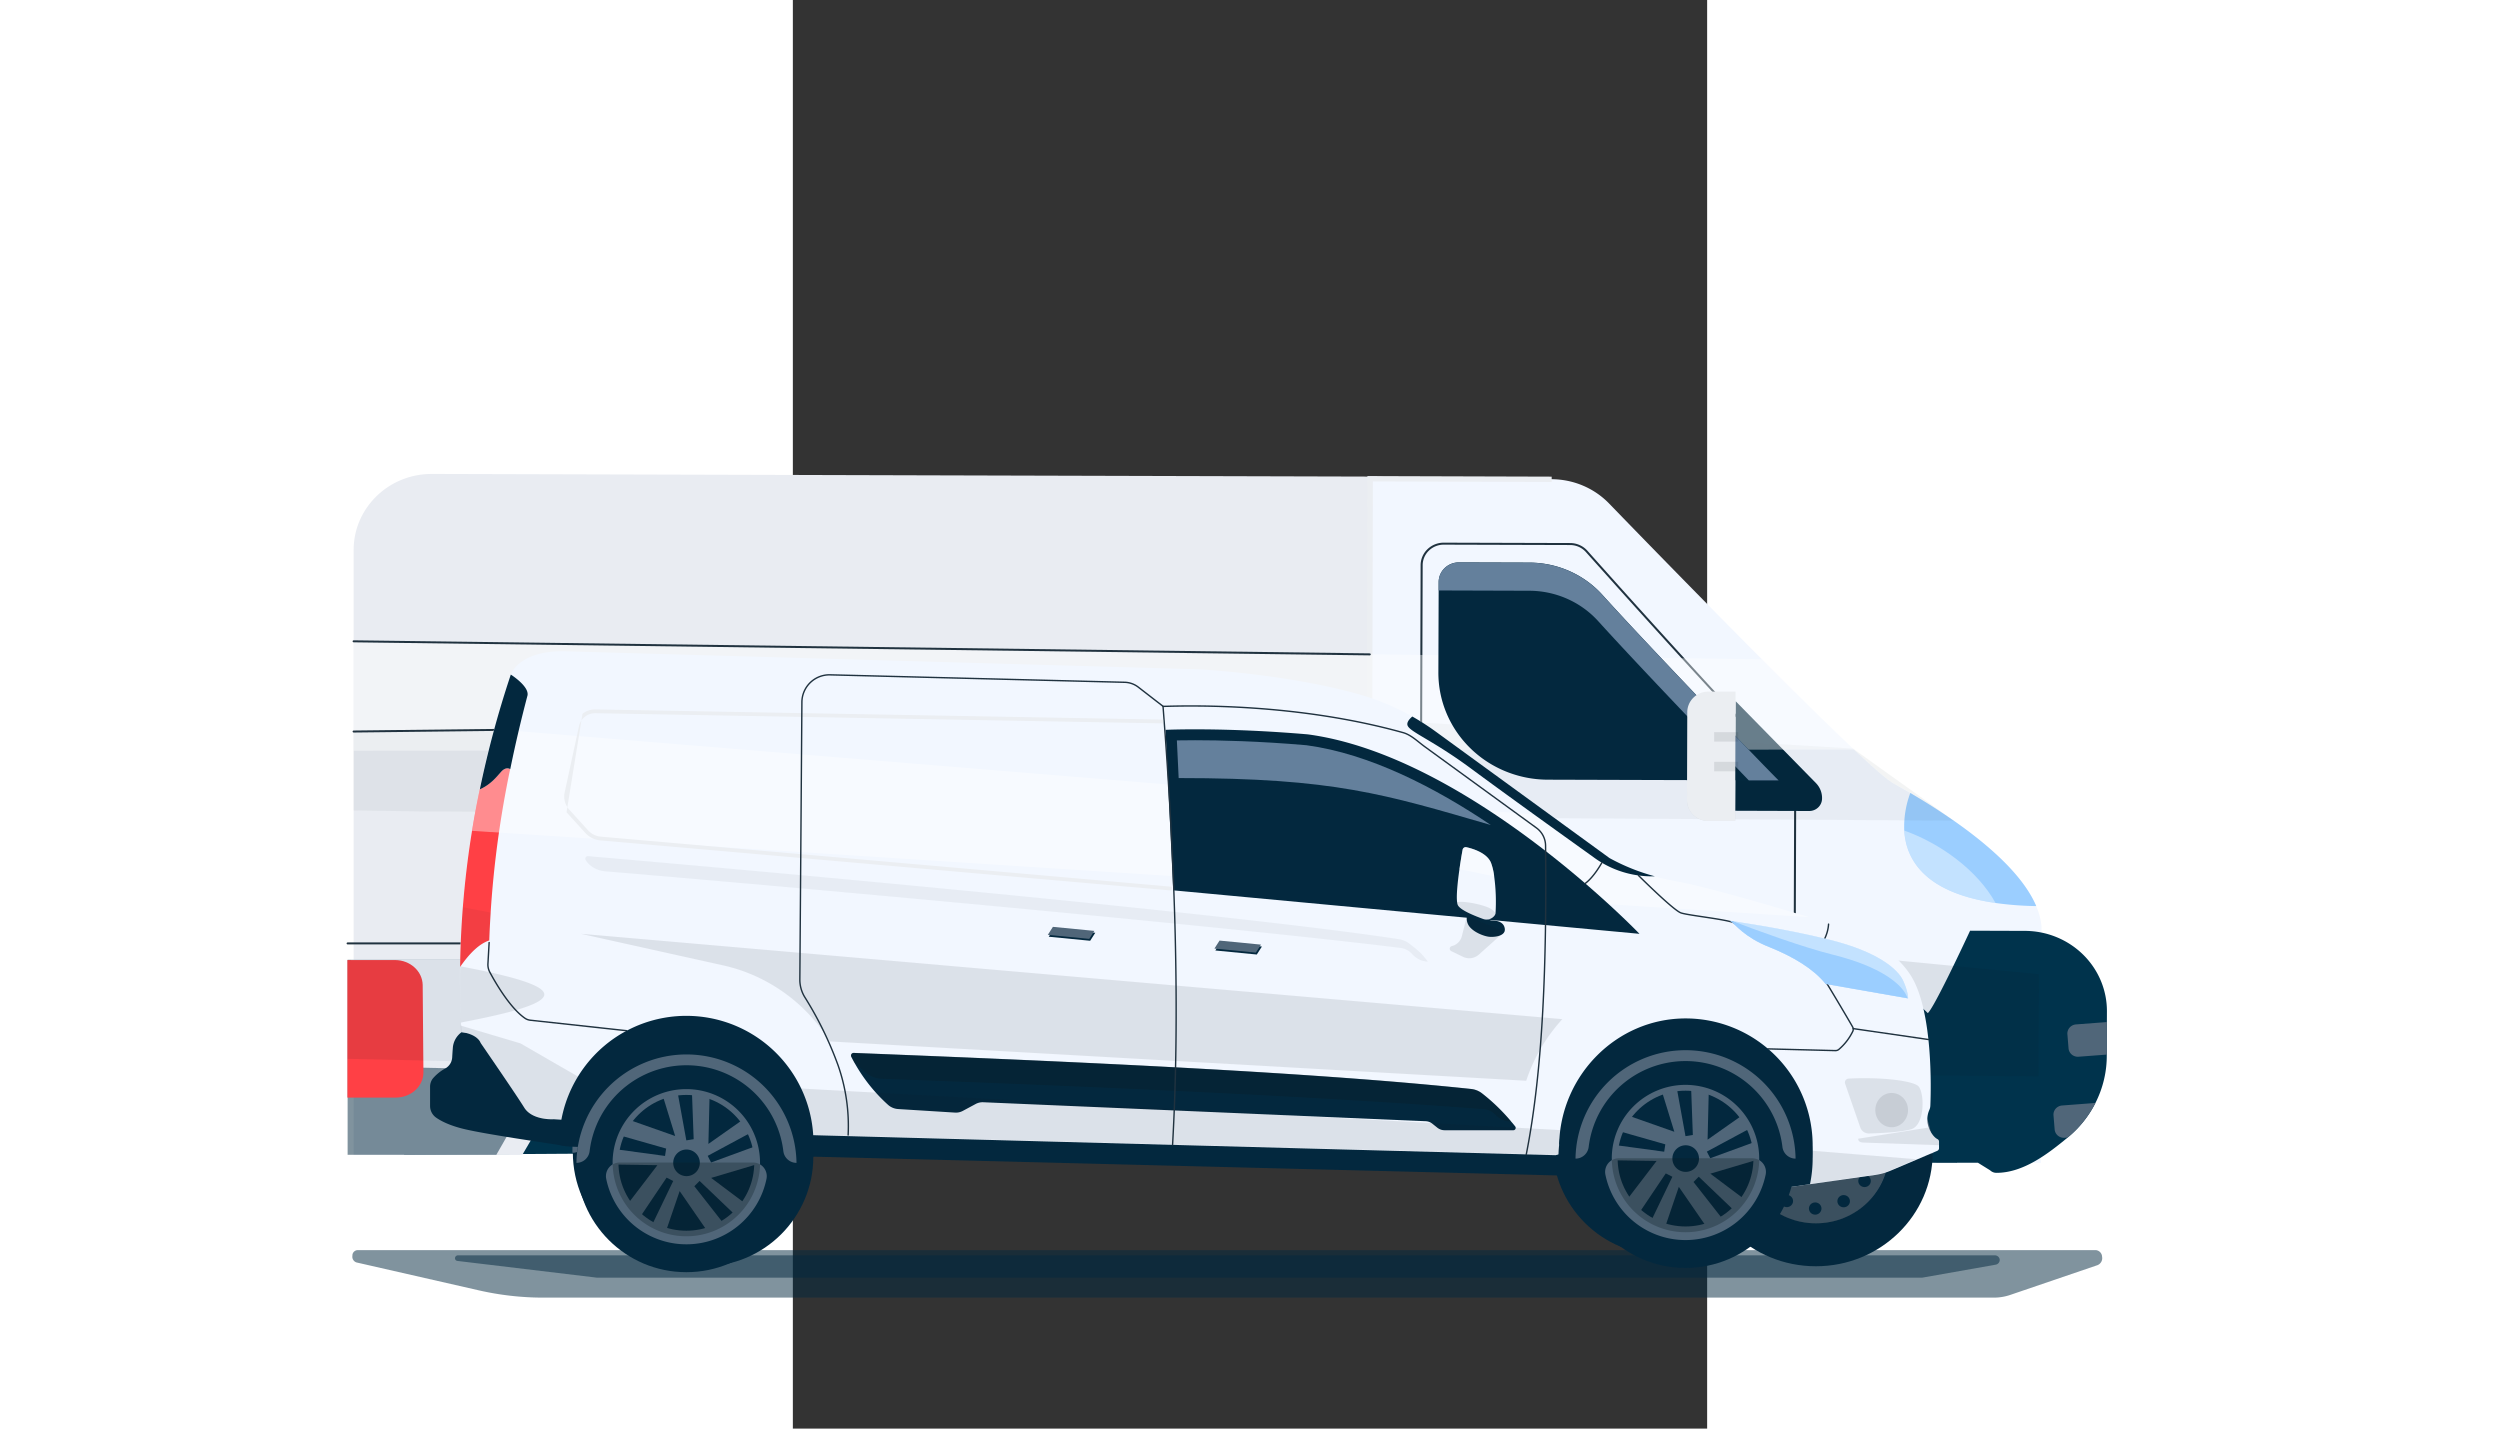 <?xml version="1.0" encoding="UTF-8" standalone="no"?>
<svg
   viewBox="0 0 700 1093.75"
   width="700"
   height="400"
   fill="none"
   version="1.1"
   id="svg98"
   xmlns="http://www.w3.org/2000/svg"
   xmlns:svg="http://www.w3.org/2000/svg">
  <rect x="0" y="0" width="700" height="1093.75" fill="#333333" stroke="none"/>
  <defs
     id="defs102">
    <clipPath
       id="a-0">
      <path
         d="M 0,0 H 800 V 340.88 H 0 Z"
         id="path4352" />
    </clipPath>
  </defs>
  <g
     id="g4810"
     transform="matrix(2.099,0,0,2.046,-402.049,-100.802)"
     style="display:inline">
    <path
       d="m 635.83,533.75 a 18.31,18.31 0 0 1 -6.17,1.1 H 100.54 a 103.48,103.48 0 0 1 -23.68,-2.76 l -44.5,-10.41 a 2.25,2.25 0 0 1 -1.47,-2.49 2,2 0 0 1 1.84,-2.12 h 634.15 a 2.57,2.57 0 0 1 2.21,2.49 2.82,2.82 0 0 1 -1.65,3.13 z"
       fill="#03283e"
       opacity="0.5"
       id="path4597"
       style="display:inline" />
    <path
       d="M 603.41,527.39 H 120.18 l -50.95,-6.27 a 1,1 0 0 1 -0.92,-1.1 1.1,1.1 0 0 1 1.1,-1 H 630 a 1.79,1.79 0 0 1 1.75,1.57 1.81,1.81 0 0 1 -1.48,1.93 z"
       fill="#03283e"
       opacity="0.5"
       id="path4599"
       style="display:inline" />
    <path
       d="m 258.04,480.03 -208.29,1.36 v -25.3 l 5.6,-9.36 34.93,-58.26 H 217.5 l 34.93,58.26 z"
       fill="#00334c"
       id="path4601"
       style="display:inline" />
    <path
       d="m 404.33,256.145 -0.08,-27.715 -0.15,65.74 -0.1,35.73 -0.13,56.58 -0.13,60 -0.05,19.61 V 480 h -187 l -19.76,-35.58 -11.4,-20.54 -59.65,-0.19 -11.4,19.92 -21.6,37.78 H 31.33 V 255.075 c -6.2e-5,-15.749 12.791,-28.504 28.54,-28.46 l 344.744,1 c 15.713,0.044 -0.239,12.817 -0.284,28.53 z"
       fill="#e9ecf2"
       id="path4603"
       style="display:inline" />
    <circle
       cx="153.89"
       cy="480.51"
       fill="#03283e"
       r="42.6"
       id="circle4605"
       style="display:inline" />
    <circle
       cx="153.89"
       cy="480.51"
       fill="#506679"
       r="26.53"
       id="circle4607"
       style="display:inline" />
    <circle
       cx="153.89"
       cy="480.51"
       fill="#03283e"
       r="6.89"
       id="circle4609"
       style="display:inline" />
    <path
       d="m 111.15,480.66 a 5.17,5.17 0 0 0 5.11,-4.58 37.91,37.91 0 0 1 75.26,0 5.17,5.17 0 0 0 5.11,4.58 42.75,42.75 0 1 0 -85.49,0 z"
       fill="#506679"
       id="path4611"
       style="display:inline" />
    <path
       d="m 127.49,481.2 a 26.41,26.41 0 0 0 52.81,0 5,5 0 0 0 -1.46,-0.57 4.57,4.57 0 0 0 -1.05,-0.12 H 130 a 4.71,4.71 0 0 0 -1,0.11 4.93,4.93 0 0 0 -1.51,0.58 z"
       fill="#0c1b24"
       opacity="0.3"
       id="path4613"
       style="display:inline" />
    <g
       fill="#03283e"
       id="g4639"
       style="display:inline">
      <circle
         cx="153.7"
         cy="460.02"
         r="2.29"
         id="circle4615" />
      <circle
         cx="153.7"
         cy="501.51"
         r="2.29"
         id="circle4617" />
      <circle
         cx="143.33"
         cy="462.8"
         r="2.29"
         id="circle4619" />
      <circle
         cx="164.08"
         cy="498.73"
         r="2.29"
         id="circle4621" />
      <circle
         cx="135.74"
         cy="470.39"
         r="2.29"
         id="circle4623" />
      <circle
         cx="171.67"
         cy="491.14"
         r="2.29"
         id="circle4625" />
      <circle
         cx="132.96"
         cy="480.77"
         r="2.29"
         id="circle4627" />
      <circle
         cx="174.45"
         cy="480.77"
         r="2.29"
         id="circle4629" />
      <circle
         cx="135.74"
         cy="491.14"
         r="2.29"
         id="circle4631" />
      <circle
         cx="171.67"
         cy="470.39"
         r="2.29"
         id="circle4633" />
      <circle
         cx="143.33"
         cy="498.73"
         r="2.29"
         id="circle4635" />
      <circle
         cx="164.08"
         cy="462.8"
         r="2.29"
         id="circle4637" />
    </g>
    <path
       d="m 647,395.85 -0.17,53.06 -0.11,35.53 -216.92,-0.7 a 28.24,28.24 0 0 1 -26.12,-17.61 29,29 0 0 1 -2.13,-11 v -8.66 l 0.15,-60 0.07,-31.48 0.06,-25.12 v -11.4 l 0.06,-24.36 0.15,-65.72 h 2.14 l 64.08,0.2 a 29,29 0 0 1 21,9.08 c 11.95,12.66 34.59,36.52 55.76,58.31 12.33,12.69 24.16,24.66 33.09,33.31 l 0.44,0.43 c 7,6.77 12.17,11.41 14.28,12.6 2.11,1.19 4.08,2.34 6.26,3.65 5,3 10.43,6.5 15.77,10.32 12.36,8.84 24.26,19.49 29.47,30.42 0.24,0.52 0.48,1.06 0.7,1.58 a 25.56,25.56 0 0 1 1.97,7.56 z"
       fill="#f2f7ff"
       id="path4641"
       style="display:inline" />
    <path
       d="m 612.55,471.16 -182.28,-0.58 a 10.07,10.07 0 0 1 -10,-10.11 l 0.63,-199.76 a 8.06,8.06 0 0 1 8.09,-8 l 46.11,0.14 a 8,8 0 0 1 6,2.77 c 2.37,2.73 6.37,7.31 11.44,13.12 16.46,18.8 44.28,50.3 64.63,71.85"
       fill="none"
       stroke="#20323f"
       stroke-linecap="round"
       stroke-width="0.75"
       id="path4643"
       style="display:inline" />
    <path
       d="m 645.08,388.33 a 113.78,113.78 0 0 1 -14.85,-1.16 c -26.1,-3.87 -32.69,-16.46 -33.3,-27.1 A 36.85,36.85 0 0 1 599.14,346 c 17.16,10.34 39.23,26.13 45.94,42.33 z"
       fill="#9bceff"
       id="path4645"
       style="display:inline" />
    <path
       d="m 630.23,387.17 c -26.1,-3.87 -32.69,-16.46 -33.3,-27.1 13.2,4.8 26.78,14.93 33.3,27.1 z"
       fill="#ffffff"
       opacity="0.4"
       id="path4647"
       style="display:inline" />
    <path
       d="m 670.86,427.71 -0.05,16.62 a 39.86,39.86 0 0 1 -4.14,17.67 40.23,40.23 0 0 1 -10.14,12.95 c -7,5.93 -16.13,13.23 -26,13.2 a 3.22,3.22 0 0 1 -2.27,-0.94 l -4.44,-2.83 -18.9,-0.06 0.17,-56.2 c 0,4.58 15.86,-30.58 15.86,-30.58 l 20,0.07 a 30,30 0 0 1 29.91,30.1 z"
       fill="#00334c"
       id="path4649"
       style="display:inline" />
    <path
       d="m 670.85,431.73 v 12.17 l -10.33,0.8 a 3.4,3.4 0 0 1 -3.66,-3.13 l -0.42,-5.28 a 3.43,3.43 0 0 1 3.14,-3.68 z"
       fill="#506679"
       id="path4651"
       style="display:inline" />
    <path
       d="m 666.67,462 a 40.23,40.23 0 0 1 -10.14,12.95 l -1.08,0.09 a 3.41,3.41 0 0 1 -3.66,-3.15 l -0.42,-5.27 a 3.42,3.42 0 0 1 3.14,-3.67 z"
       fill="#506679"
       id="path4653"
       style="display:inline" />
    <path
       d="m 557.15,347.23 -0.24,75.83"
       fill="none"
       stroke="#20323f"
       stroke-linecap="round"
       stroke-width="0.75"
       id="path4655" />
    <path
       d="M 551.6,416.74 H 578 a 38.4,38.4 0 0 1 38.4,38.4 v 29 H 513.2 v -29 a 38.4,38.4 0 0 1 38.4,-38.4 z"
       fill="#00334c"
       transform="rotate(0.18,570.488,454.288)"
       id="path4657"
       style="display:inline" />
    <circle
       cx="564.71"
       cy="480.51"
       fill="#03283e"
       r="42.6"
       id="circle4659"
       style="display:inline" />
    <circle
       cx="564.71"
       cy="480.51"
       fill="#506679"
       r="26.53"
       id="circle4661"
       style="display:inline" />
    <circle
       cx="564.71"
       cy="480.51"
       fill="#03283e"
       r="6.89"
       id="circle4663"
       style="display:inline" />
    <path
       d="m 522,480.52 a 5.17,5.17 0 0 0 5.1,-4.52 37.9,37.9 0 0 1 75.25,0.24 5.16,5.16 0 0 0 5.1,4.59 42.75,42.75 0 0 0 -85.49,-0.27 z"
       fill="#506679"
       id="path4665"
       style="display:inline" />
    <path
       d="m 538.3,481.12 a 26.41,26.41 0 0 0 52.81,0.17 4.79,4.79 0 0 0 -1.45,-0.58 4.72,4.72 0 0 0 -1.06,-0.12 l -47.79,-0.15 a 5.47,5.47 0 0 0 -1,0.1 4.69,4.69 0 0 0 -1.51,0.58 z"
       fill="#0c1b24"
       opacity="0.3"
       id="path4667"
       style="display:inline" />
    <circle
       cx="564.58"
       cy="460.02"
       fill="#03283e"
       r="2.29"
       id="circle4669" />
    <circle
       cx="564.45"
       cy="501.51"
       fill="#03283e"
       r="2.29"
       id="circle4671" />
    <circle
       cx="554.2"
       cy="462.77"
       fill="#03283e"
       r="2.29"
       id="circle4673" />
    <circle
       cx="574.83"
       cy="498.76"
       fill="#03283e"
       r="2.29"
       id="circle4675" />
    <circle
       cx="546.59"
       cy="470.34"
       fill="#03283e"
       r="2.29"
       id="circle4677" />
    <circle
       cx="582.45"
       cy="491.19"
       fill="#03283e"
       r="2.29"
       id="circle4679"
       style="display:inline" />
    <circle
       cx="543.77"
       cy="480.7"
       fill="#03283e"
       r="2.29"
       id="circle4681"
       style="display:inline" />
    <circle
       cx="585.26"
       cy="480.83"
       fill="#03283e"
       r="2.29"
       id="circle4683" />
    <circle
       cx="546.52"
       cy="491.08"
       fill="#03283e"
       r="2.29"
       id="circle4685"
       style="display:inline" />
    <circle
       cx="582.51"
       cy="470.45"
       fill="#03283e"
       r="2.29"
       id="circle4687"
       style="display:inline" />
    <circle
       cx="554.09"
       cy="498.7"
       fill="#03283e"
       r="2.29"
       id="circle4689" />
    <circle
       cx="574.95"
       cy="462.83"
       fill="#03283e"
       r="2.29"
       id="circle4691"
       style="display:inline" />
    <path
       d="m 468.33,228.63 -66.22,-0.21 -0.51,222.25"
       fill="none"
       stroke="#ebeef2"
       stroke-miterlimit="10"
       stroke-width="2"
       id="path4693"
       style="display:inline" />
    <path
       d="m 535.26,352.66 27,0.09 a 4.67,4.67 0 0 0 4.68,-4.45 8.09,8.09 0 0 0 -2.22,-6 l -29.29,-30.65 z"
       fill="#03283e"
       id="path4695" />
    <path
       d="m 535.27,348.6 v 7.87 h -9.88 a 7.71,7.71 0 0 1 -7.68,-7.73 v -4.37 a 26.48,26.48 0 0 1 17.56,4.23 z"
       fill="#0c1b24"
       opacity="0.1"
       id="path4697"
       style="display:inline" />
    <path
       d="m 401.95,449.66 v 30.38 H 221.56 l -14.61,-32.31 193.68,1.91 z"
       fill="#03283e"
       opacity="0.5"
       id="path4699" />
    <path
       d="m 30.36,414.07 v 34.2 l 39.3,0.82 4.6,0.04 26.99,0.25 -17.86,32.01 H 29.14 v -72.96 h 372.81 v 5.64 z"
       fill="#03283e"
       opacity="0.5"
       id="path4701"
       style="display:inline" />
    <path
       d="m 401.95,408.41 v 41.25 l -1.32,-0.02 -193.68,-1.91 -14.43,-31.9 -75.32,-0.15 -15.95,31.01 -26.99,-0.27 -4.6,-0.04 -39.3,-0.89 v -37.08 z"
       fill="#f2f7ff"
       id="path4703" />
    <path
       d="m 56.79,450.49 c 0.05,5.23 -4.48,9.5 -10.09,9.5 H 29.07 v -51.46 h 17.37 c 5.53,0 10,4.18 10.08,9.35 z"
       fill="#ff4045"
       id="path4705" />
    <path
       d="m 578.16,329.33 c 7.24,7 12.56,11.81 14.72,13 2,1.12 4.08,2.34 6.26,3.65 5,3 10.43,6.5 15.77,10.32 z"
       fill="#0c1b24"
       opacity="0.05"
       id="path4707" />
    <path
       d="m 31.33,352.54 27.62,0.4 h 4.6 l 39.26,0.24 82.45,0.5 204.66,1.32 h 2.16 l 9.74,0.06 h 2.15 l 210.94,1.29 c -5.34,-3.82 -10.76,-7.3 -15.77,-10.32 -2.18,-1.31 -4.28,-2.53 -6.26,-3.65 -2.16,-1.22 -7.48,-6 -14.72,-13 L 404,318.63 l -2.14,-0.13 -7.58,-0.47 c -1.41,-0.08 -2.82,-0.12 -4.23,-0.11 -133.88,1 -278.8,3.56 -358.74,5.09 z"
       fill="#0c1b24"
       opacity="0.05"
       id="path4709"
       style="display:inline" />
    <path
       d="m 646.01,413.82 -0.12,38.25 -243.6,-2.4 -0.83,-0.01 -1.32,-0.02 -194.07,-1.91 -11.01,-0.11 -82.61,-0.81 -12.3,-0.12 -27.04,-0.27 -4.61,-0.04 -39.38,-0.89 v -37.08 h 562.39 z"
       fill="#0c1b24"
       opacity="0.1"
       id="path4711" />
    <path
       d="M 578.6,329.76 404,329.9 h -2.14 L 31.31,330.19 V 289.25 L 402,294.14 h 2.14 l 141,1.85 c 12.33,12.69 24.16,24.66 33.09,33.31 z"
       fill="#ffffff"
       opacity="0.4"
       id="path4713" />
    <path
       d="m 551.11,341.29 -84.3,-0.26 A 40,40 0 0 1 427,300.94 l 0.11,-33.88 a 7.37,7.37 0 0 1 7.4,-7.35 l 25.7,0.08 a 35.59,35.59 0 0 1 26.56,12 c 18.87,21.44 62.88,68.21 64.34,69.5 z"
       fill="#03283e"
       id="path4715" />
    <path
       d="M 551.11,341.29 H 540.23 C 526.62,326.85 499.29,297.56 485.3,281.71 a 33.65,33.65 0 0 0 -25.13,-11.38 l -33.08,-0.11 v -3.13 a 7.37,7.37 0 0 1 7.4,-7.35 l 25.7,0.08 a 35.59,35.59 0 0 1 26.56,12 c 18.89,21.41 62.9,68.18 64.36,69.47 z"
       fill="#64809c"
       id="path4717"
       style="display:inline" />
    <path
       d="m 535.4,308.07 -0.15,48.4 h -9.88 a 7.71,7.71 0 0 1 -7.68,-7.73 l 0.1,-33 a 7.7,7.7 0 0 1 7.73,-7.67 z"
       fill="#ebeef2"
       id="path4719" />
    <path
       d="m 527.59,323.24 h 8.79 v 3.54 h -8.79 z"
       fill="#0c1b24"
       opacity="0.1"
       id="path4721"
       style="display:inline" />
    <path
       d="m 527.59,334.36 h 8.79 v 3.54 h -8.79 z"
       fill="#0c1b24"
       opacity="0.1"
       id="path4723" />
    <path
       d="m 451,362.06 -0.07,22.09 a 4.18,4.18 0 0 1 -4.19,4.16 h -5 a 4.19,4.19 0 0 1 -4.17,-4.2 l 0.07,-22.08 a 4.18,4.18 0 0 1 4.19,-4.16 h 5 a 4.17,4.17 0 0 1 4.17,4.19 z"
       fill="#64809c"
       id="path4725"
       style="display:inline" />
    <path
       d="M 452.09,362.07 452,384.15 a 4.17,4.17 0 0 1 -4.18,4.17 h -2.06 a 4.18,4.18 0 0 1 -4.17,-4.19 l 0.07,-22.09 a 4.17,4.17 0 0 1 4.19,-4.15 h 2.07 a 4.17,4.17 0 0 1 4.17,4.18 z"
       fill="#03283e"
       id="path4727"
       style="display:inline" />
    <path
       d="M 401.96,294.14 31.33,289.25"
       fill="none"
       stroke="#20323f"
       stroke-linecap="round"
       stroke-width="0.75"
       id="path4729"
       style="display:inline" />
    <path
       d="m 31.33,323.01 372.71,-4.38"
       fill="none"
       stroke="#20323f"
       stroke-linecap="round"
       stroke-width="0.75"
       id="path4731"
       style="display:inline" />
    <path
       d="M 29.14,402.3 H 401.95"
       fill="none"
       stroke="#20323f"
       stroke-linecap="round"
       stroke-width="0.75"
       id="path4733"
       style="display:inline" />
  </g>
  <g
     clip-path="url(#a-0)"
     id="g4465"
     transform="matrix(1.453,0,0,1.453,-278.049,498.472)"
     style="display:inline">
    <path
       fill="#03283e"
       d="m 649.535,318.201 c 31.914,0 57.786,-25.872 57.786,-57.786 0,-31.914 -25.872,-57.786 -57.786,-57.786 -31.915,0 -57.787,25.872 -57.787,57.786 0,31.914 25.872,57.786 57.787,57.786 z m -505.17,6.013 c 31.914,0 57.786,-25.872 57.786,-57.786 0,-31.915 -25.872,-57.786 -57.786,-57.786 -31.915,0 -57.786,25.871 -57.786,57.786 0,31.914 25.871,57.786 57.786,57.786 z"
       id="path4355" />
    <path
       fill="#03283e"
       d="m 0.201,229.585 v 10.063 a 7.547,7.547 0 0 0 3.183,6.188 c 2.616,1.837 7.144,4.189 14.73,6.013 12,2.868 42.075,7.119 50.766,8.553 l 3.032,0.504 130.239,5.534 h 0.78 l 391.685,9.887 c 0,0 0,3.195 4.579,3.472 h 12.692 v -41.271 l -445.849,-28.465 -53.736,-3.434 -95.51,-5.799 a 11.33,11.33 0 0 0 -4.553,7.723 c -0.164,1.975 -0.29,3.9 -0.377,5.497 a 7.153,7.153 0 0 1 -3.598,5.862 22.986,22.986 0 0 0 -6.692,5.421 7.144,7.144 0 0 0 -1.37,4.252 z"
       id="path4357" />
    <path
       fill="#f2f7ff"
       d="m 16.516,195.736 c 0,0.578 0,1.132 0.088,1.71 0,1.107 0.113,2.214 0.163,3.321 8.805,1.258 10.063,5.711 10.063,5.711 0,0 18.68,27.119 22.969,34.063 4.289,6.943 15.61,6.138 15.61,6.138 l 133.773,8.327 394.063,10.629 18.642,-5.258 100.528,22.642 14.906,-2.101 34.276,-4.855 a 32.707,32.707 0 0 0 8.34,-2.327 l 13.711,-5.812 10.742,-4.591 a 1.5,1.5 0 0 0 0.918,-1.371 v -3.446 a 1.487,1.487 0 0 0 -0.817,-1.346 c -0.994,-0.491 -2.73,-1.837 -4.403,-5.547 v -0.088 a 12.313,12.313 0 0 1 0.151,-9.812 c 0.309,-0.711 0.48,-1.476 0.503,-2.251 0.352,-8.139 1.497,-50.378 -10.503,-68.818 -13.321,-20.465 -42.44,-27.057 -42.44,-27.057 0,0 -4.29,-1.32 -11.007,-3.346 -18.239,-5.484 -54.314,-16.075 -69.886,-18.867 a 122.176,122.176 0 0 1 -11.321,-2.592 107.236,107.236 0 0 1 -23.899,-9.622 L 591.195,86.93 530.013,42.415 a 130.024,130.024 0 0 0 -12.29,-7.912 124.772,124.772 0 0 0 -26.05,-11.12 C 454.063,12.251 405.736,9.623 405.736,9.623 L 71.496,0.113 C 46.768,-0.44 42.768,12.39 42.768,12.39 a 580.281,580.281 0 0 0 -8.805,28.78 515.34,515.34 0 0 0 -11.698,53.56 485.987,485.987 0 0 0 -6.29,71.345 3.418,3.418 0 0 0 0,0.365 c -0.1,9.686 0.08,19.451 0.542,29.296 z"
       id="path4359" />
    <path
       fill="#ff4045"
       d="m 16.025,166.428 c 4.944,-7.158 10.063,-12.176 15.359,-13.963 A 534.32,534.32 0 0 1 42.403,62.201 c -1.145,-0.616 -2.818,-0.78 -4.793,1.397 -2.654,2.98 -5.61,6.78 -11.245,9.283 a 489.124,489.124 0 0 0 -10.34,93.547 z"
       id="path4361" />
    <path
       fill="#0c1b24"
       d="m 32.315,137.849 c -0.428,6.075 -0.743,8.604 -0.931,14.616 -5.296,1.786 -10.415,6.805 -15.359,13.962 a 462.98,462.98 0 0 1 1.447,-31.446 z"
       opacity="0.05"
       id="path4363" />
    <path
       fill="#20323f"
       fill-rule="evenodd"
       d="m 749.717,198.877 a 0.375,0.375 0 0 1 0.425,-0.317 l 39.597,5.748 a 0.375,0.375 0 1 1 -0.107,0.742 l -39.598,-5.748 a 0.375,0.375 0 0 1 -0.317,-0.425 z M 31.342,153.223 a 0.376,0.376 0 0 1 0.353,0.396 l -0.629,11.182 a 7.938,7.938 0 0 0 0.937,4.216 v 0.001 c 1.4,2.616 4.046,7.319 7.333,12.045 3.293,4.734 7.204,9.453 11.126,12.136 a 5.81,5.81 0 0 0 2.597,0.944 l 50.743,5.522 a 0.377,0.377 0 0 1 0.332,0.414 0.377,0.377 0 0 1 -0.414,0.332 l -50.742,-5.522 a 6.568,6.568 0 0 1 -2.935,-1.068 l -0.003,-0.002 c -4.04,-2.763 -8.015,-7.578 -11.32,-12.328 -3.31,-4.758 -5.971,-9.489 -7.378,-12.119 a 8.687,8.687 0 0 1 -1.025,-4.613 l 0.63,-11.182 a 0.376,0.376 0 0 1 0.395,-0.354 z"
       clip-rule="evenodd"
       id="path4365" />
    <path
       fill="#03283e"
       d="m 222.126,213.711 a 86.94,86.94 0 0 0 19.27,25.283 8.807,8.807 0 0 0 5.447,2.327 l 29.975,1.874 a 7.611,7.611 0 0 0 4.037,-0.868 l 6.906,-3.71 a 7.736,7.736 0 0 1 3.887,-0.881 l 233.132,10 a 6.084,6.084 0 0 1 3.61,1.359 l 2.516,2.012 a 6.163,6.163 0 0 0 3.874,1.384 h 36.289 a 1.256,1.256 0 0 0 1.174,-1.367 c -0.02,-0.224 -0.1,-0.438 -0.23,-0.621 -0.579,-0.717 -1.258,-1.585 -2.151,-2.578 a 101.425,101.425 0 0 0 -15.585,-15.032 11.49,11.49 0 0 0 -5.648,-2.151 C 467.66,222.164 348.755,216.692 223.421,211.749 a 1.393,1.393 0 0 0 -1.295,1.962 z"
       id="path4367" />
    <g
       fill="#0c1b24"
       id="g4377"
       style="display:inline">
      <path
         d="m 222.126,213.711 a 101.82,101.82 0 0 0 1.748,3.283 l 5.937,5.107 a 13.49,13.49 0 0 0 8.264,3.245 c 120.189,4.428 231.447,9.421 317.397,16.025 a 9.533,9.533 0 0 1 6.125,2.994 10.958,10.958 0 0 0 7.9,3.522 h 0.377 a 101.381,101.381 0 0 0 -15.585,-15.032 11.48,11.48 0 0 0 -5.647,-2.15 C 467.673,222.126 348.767,216.654 223.434,211.711 a 1.397,1.397 0 0 0 -1.308,2 z"
         opacity="0.3"
         id="path4369" />
      <path
         d="m 82.189,110.038 a 10.46,10.46 0 0 0 1.824,2.352 14.015,14.015 0 0 0 8.2,3.623 c 119.384,10.062 334.177,29.836 419.473,40.427 a 9.938,9.938 0 0 1 6.088,3.283 11.398,11.398 0 0 0 7.849,3.887 h 0.364 c -3.572,-4.39 -3.585,-4.579 -9.66,-9.371 a 12.34,12.34 0 0 0 -5.623,-2.415 C 430.289,139.497 207.975,118.83 83.484,108.075 a 1.319,1.319 0 0 0 -1.296,1.963 z"
         opacity="0.05"
         id="path4371" />
      <path
         d="m 755.346,258.981 39.962,1.396 v -1.899 a 1.486,1.486 0 0 0 -0.817,-1.346 c -0.994,-0.49 -2.73,-1.836 -4.403,-5.547 v -0.088 l -0.553,-0.39 -36.768,5.836 c 0,0 -0.377,1.9 2.579,2.038 z m -1.535,-7.987 a 4.72,4.72 0 0 0 4.579,3.195 c 5.66,-0.139 16.818,-0.604 22.289,-2.252 7.547,-2.264 7.006,-20.327 3.434,-22.931 -3.572,-2.604 -18.679,-4.541 -35.497,-3.773 l -1.044,0.075 a 2.008,2.008 0 0 0 -1.53,0.895 2.006,2.006 0 0 0 -0.218,1.759 z"
         opacity="0.1"
         id="path4373" />
      <path
         d="m 770.352,250.906 c 4.759,0 8.617,-4.044 8.617,-9.032 0,-4.988 -3.858,-9.031 -8.617,-9.031 -4.758,0 -8.616,4.043 -8.616,9.031 0,4.988 3.858,9.032 8.616,9.032 z"
         opacity="0.1"
         id="path4375" />
    </g>
    <path
       fill="#20323f"
       fill-rule="evenodd"
       d="m 737.133,143.525 a 0.376,0.376 0 0 1 0.348,0.4 20.971,20.971 0 0 1 -2.075,7.749 0.376,0.376 0 0 1 -0.674,-0.329 20.236,20.236 0 0 0 2.001,-7.472 0.375,0.375 0 0 1 0.4,-0.348 z"
       clip-rule="evenodd"
       id="path4379" />
    <path
       fill="#9bceff"
       d="m 685.17,142.138 c 3.019,1.912 7.27,8.503 20.729,13.837 12.579,5.031 23.208,11.434 29.711,19.434 l 43.409,7.622 c 0,0 0.075,-3.572 -2.679,-9.484 -2.755,-5.912 -13.183,-15.094 -38.453,-21.384 -25.271,-6.289 -52.717,-10.025 -52.717,-10.025 z"
       id="path4381" />
    <path
       fill="#0c1b24"
       d="m 16.516,195.736 c 18.025,-3.509 43.874,-8.805 43.874,-14.792 0,-5.988 -26.05,-11.321 -44.352,-14.868 a 3.4,3.4 0 0 0 0,0.364 c -0.143,9.686 0.016,19.451 0.478,29.296 z m 63.069,-46.755 74.113,16.44 a 87.79,87.79 0 0 1 22.39,8.013 89.089,89.089 0 0 1 34.717,32.251 l 366.981,20.73 a 90.315,90.315 0 0 1 19.032,-32.465 z"
       opacity="0.1"
       id="path4383" />
    <path
       fill="#ffffff"
       d="m 22.314,94.73 704.403,45.459 C 708.478,134.705 672.402,124.113 656.83,121.321 A 122.585,122.585 0 0 1 645.509,118.73 107.287,107.287 0 0 1 621.61,109.107 L 591.195,86.931 33.962,41.17 A 515.317,515.317 0 0 0 22.314,94.73 Z"
       opacity="0.4"
       id="path4385" />
    <path
       fill="#0c1b24"
       d="m 16.352,197.346 c 0,1.107 0.113,2.214 0.176,3.32 8.805,1.258 10.063,5.724 10.063,5.724 0,0 18.667,27.107 22.969,34.063 4.302,6.956 15.51,6.088 15.51,6.088 l 133.76,8.339 394.076,10.617 18.691,-5.12 100.516,22.642 14.931,-2.202 34.264,-4.855 a 32.887,32.887 0 0 0 8.352,-2.327 L 783.346,267.773 594.478,252.365 77.874,224.063 47.8,206.704 Z"
       opacity="0.1"
       id="path4387" />
    <path
       fill="#03283e"
       d="m 26.415,72.88 c 5.635,-2.515 8.591,-6.289 11.245,-9.283 1.975,-2.176 3.648,-2.012 4.793,-1.396 a 697.204,697.204 0 0 1 9.094,-38.83 C 52.503,18.553 42.742,12.39 42.742,12.39 A 534.98,534.98 0 0 0 26.415,72.88 Z M 387.736,41.51 c 0,0 30.025,-1.46 74.893,2.377 84.906,11.32 174.843,105.107 174.843,105.107 L 391.774,126.075 Z"
       id="path4389" />
    <path
       fill="#03283e"
       d="m 394.704,66.918 2.516,53.887 224.528,20.931 A 518.721,518.721 0 0 0 559.145,91.66 C 503.044,75.384 476.792,66.918 394.704,66.918 Z"
       id="path4391" />
    <path
       fill="#64809c"
       d="m 393.711,47.07 0.943,19.848 c 82.088,0 108.34,8.466 164.491,24.742 -29.233,-19.672 -63.787,-37.572 -97.195,-42.05 -25.321,-2.176 -45.862,-2.629 -58.642,-2.629 -3.849,0 -7.082,0.038 -9.597,0.088 z"
       id="path4393" />
    <path
       fill="#03283e"
       d="m 557.233,141.019 a 4.66,4.66 0 0 0 2.792,0.943 c 1.849,0.088 5.975,0.453 6.478,4.352 0.503,3.9 -5.484,4.516 -8.226,4.239 -2.742,-0.276 -8.415,-2.402 -10.717,-5.836 a 6.74,6.74 0 0 1 -0.315,-6.843"
       id="path4395" />
    <path
       fill="#0c1b24"
       d="m 566.465,147.723 -13.622,12.202 a 7.552,7.552 0 0 1 -8.352,1.182 l -6.202,-2.994 a 1.418,1.418 0 0 1 -0.783,-1.428 1.427,1.427 0 0 1 1.073,-1.226 7.159,7.159 0 0 0 5.295,-5.22 l 2.642,-10.44"
       opacity="0.1"
       id="path4397" />
    <path
       fill="#f2f7ff"
       d="m 541.384,132.327 c 0.05,0.476 0.155,0.945 0.314,1.396 1.094,2.793 9.535,6.013 13.245,7.384 a 5.313,5.313 0 0 0 6.164,-1.748 c 0.235,-0.316 0.406,-0.675 0.503,-1.057 a 99.387,99.387 0 0 0 -0.704,-19.597 31.028,31.028 0 0 0 -1.636,-7.044 c -2.125,-5.321 -9.597,-7.548 -13.081,-8.315 a 1.669,1.669 0 0 0 -1.285,0.309 1.658,1.658 0 0 0 -0.652,1.15 c -0.39,2.051 -1.044,5.874 -1.636,10.063 -0.93,6.554 -1.736,14.025 -1.232,17.459 z"
       id="path4399" />
    <path
       fill="#ffffff"
       d="m 542.616,114.906 18.29,3.773 a 31.04,31.04 0 0 0 -1.636,-7.044 c -2.125,-5.321 -9.597,-7.547 -13.081,-8.314 a 1.669,1.669 0 0 0 -1.285,0.309 1.654,1.654 0 0 0 -0.652,1.15 260.15,260.15 0 0 0 -1.636,10.126 z"
       opacity="0.4"
       id="path4401" />
    <path
       fill="#0c1b24"
       d="m 541.384,132.327 c 0.057,0.475 0.163,0.943 0.314,1.396 1.094,2.793 9.535,6.013 13.233,7.384 a 5.325,5.325 0 0 0 6.176,-1.749 c 0.238,-0.314 0.409,-0.674 0.503,-1.056 0,0 -0.553,-1.736 -3.773,-3.157 -3.221,-1.422 -12.239,-3.623 -16.453,-2.818 z"
       opacity="0.1"
       id="path4403" />
    <path
       fill="#03283e"
       d="m 515.27,39.208 c 1.258,3.484 13.195,7.685 33.699,22.893 20.503,15.207 64.15,46.415 64.15,46.415 a 51.577,51.577 0 0 0 32.453,10.163 106.894,106.894 0 0 1 -23.899,-9.61 L 530.063,42.402 A 130.157,130.157 0 0 0 517.774,34.49 c -1.761,1.472 -3.057,3.246 -2.504,4.717 z"
       id="path4405" />
    <path
       fill="#20323f"
       fill-rule="evenodd"
       d="m 617.79,111.231 a 0.374,0.374 0 0 1 0.149,0.508 l -0.329,-0.179 0.329,0.179 -0.003,0.007 -0.009,0.016 -0.036,0.065 -0.139,0.245 a 54.715,54.715 0 0 1 -2.444,3.847 c -1.6,2.294 -3.802,5.049 -6.167,6.798 a 0.375,0.375 0 0 1 -0.446,-0.604 c 2.264,-1.673 4.409,-4.345 5.997,-6.623 a 53.334,53.334 0 0 0 2.409,-3.79 l 0.135,-0.239 0.034,-0.061 0.008,-0.016 0.002,-0.003 10e-4,-0.001 a 0.374,0.374 0 0 1 0.509,-0.149 z m 18.888,6.743 a 0.375,0.375 0 0 1 0.53,-0.001 l -0.265,0.266 -0.264,0.265 a 0.375,0.375 0 0 1 -10e-4,-0.53 z m 99.74,56.86 a 66.076,66.076 0 0 0 -27.703,-20.391 l -0.005,-0.002 a 84.405,84.405 0 0 1 -20.838,-11.346 l -0.011,-0.008 -0.012,-0.007 c -0.428,-0.274 -1.14,-0.529 -2.02,-0.774 a 44.826,44.826 0 0 0 -3.243,-0.744 c -2.493,-0.493 -5.57,-0.983 -8.67,-1.455 -0.991,-0.151 -1.984,-0.3 -2.962,-0.446 -2.084,-0.313 -4.097,-0.615 -5.868,-0.902 -2.615,-0.424 -4.658,-0.809 -5.618,-1.139 -0.442,-0.152 -1.127,-0.559 -2.011,-1.192 -0.875,-0.626 -1.913,-1.449 -3.053,-2.403 -2.279,-1.908 -4.949,-4.327 -7.499,-6.707 a 440.43,440.43 0 0 1 -6.76,-6.457 485.232,485.232 0 0 1 -2.73,-2.682 l -0.206,-0.205 c 0,0 -10e-4,-0.001 -0.266,0.265 l -0.264,0.265 0.208,0.207 0.592,0.586 a 442.957,442.957 0 0 0 8.915,8.57 c 2.552,2.383 5.234,4.812 7.529,6.733 1.147,0.96 2.201,1.797 3.097,2.438 0.886,0.634 1.649,1.1 2.204,1.291 1.034,0.356 3.148,0.75 5.742,1.171 1.775,0.287 3.796,0.59 5.883,0.903 0.976,0.147 1.968,0.295 2.955,0.445 3.099,0.472 6.162,0.96 8.636,1.45 1.237,0.245 2.322,0.489 3.188,0.73 0.868,0.242 1.479,0.471 1.807,0.677 a 85.219,85.219 0 0 0 21.01,11.438 65.321,65.321 0 0 1 27.388,20.16 l 0.003,0.004 0.013,0.018 0.04,0.058 0.13,0.202 c 0.108,0.169 0.253,0.403 0.432,0.694 0.358,0.581 0.846,1.385 1.424,2.345 a 1349.4,1349.4 0 0 1 4.24,7.091 c 3.127,5.262 6.422,10.863 7.343,12.529 l 10e-4,0.002 c 0.163,0.289 0.256,0.611 0.272,0.942 a 2.13,2.13 0 0 1 -0.173,0.958 28.838,28.838 0 0 1 -7.224,9.418 l -0.002,0.002 a 2.389,2.389 0 0 1 -1.674,0.587 h -0.007 l -35.484,-0.905 a 0.375,0.375 0 1 0 -0.019,0.749 l 35.478,0.906 h 0.003 a 3.142,3.142 0 0 0 2.194,-0.77 29.593,29.593 0 0 0 7.415,-9.669 l 0.005,-0.012 a 2.89,2.89 0 0 0 -0.129,-2.572 c -0.93,-1.682 -4.231,-7.293 -7.355,-12.548 -1.563,-2.63 -3.083,-5.174 -4.241,-7.096 -0.58,-0.96 -1.069,-1.766 -1.428,-2.35 -0.18,-0.292 -0.327,-0.53 -0.438,-0.703 a 4.62,4.62 0 0 0 -0.234,-0.349 z M 386.821,29.51 c 6.43,82.99 8.944,161.017 5,230.7 a 0.375,0.375 0 1 1 -0.749,-0.043 c 3.949,-69.75 1.421,-147.883 -5.031,-231.006 l -0.033,-0.428 0.429,0.025 c 0.245,0.014 1.038,-0.006 2.327,-0.038 12.143,-0.301 68.274,-1.695 124.205,13.887 2.196,0.61 4.157,1.8 6.012,3.156 a 82.381,82.381 0 0 1 2.733,2.12 l 0.004,0.002 a 80.818,80.818 0 0 0 2.692,2.089 l 58.993,42.918 a 12.048,12.048 0 0 1 4.959,9.607 c 0.629,61.048 -1.257,117.81 -10.183,162.832 a 0.375,0.375 0 1 1 -0.736,-0.146 c 8.911,-44.941 10.798,-101.637 10.169,-162.678 a 11.297,11.297 0 0 0 -4.65,-9.009 L 523.968,50.58 h -10e-4 c -0.916,-0.67 -1.816,-1.389 -2.711,-2.103 l -0.009,-0.008 c -0.901,-0.718 -1.796,-1.433 -2.709,-2.1 -1.827,-1.336 -3.702,-2.466 -5.77,-3.04 h -10e-4 C 457.042,27.805 401.168,29.168 388.819,29.469 c -0.906,0.022 -1.578,0.038 -1.998,0.042 z"
       clip-rule="evenodd"
       id="path4407" />
    <path
       fill="#ffffff"
       d="m 685.17,142.138 c 3.019,1.912 7.27,8.503 20.729,13.837 12.579,5.031 23.208,11.434 29.711,19.434 l 43.17,7.547 h 0.239 c 0,0 0.075,-3.573 -2.679,-9.484 -2.755,-5.912 -13.183,-15.095 -38.453,-21.384 -21.988,-5.51 -45.648,-9.019 -51.409,-9.837 -0.843,-0.025 -1.308,-0.113 -1.308,-0.113 z"
       opacity="0.4"
       id="path4409" />
    <path
       fill="#9bceff"
       d="m 685.17,142.138 c 3.019,1.912 7.27,8.503 20.729,13.837 12.579,5.031 23.208,11.434 29.711,19.434 l 43.17,7.547 c -0.214,-0.491 -0.428,-0.994 -0.667,-1.51 -2.755,-5.912 -13.195,-15.094 -38.465,-21.383 -16.289,-4.076 -38.994,-12.378 -53.17,-17.761 -0.843,-0.076 -1.308,-0.164 -1.308,-0.164 z"
       id="path4411" />
    <path
       fill="#ebeef2"
       fill-rule="evenodd"
       d="m 80.515,33.058 a 10.685,10.685 0 0 1 6.823,-2.31 l 299.133,5.36 -0.036,1.999 -299.132,-5.359 a 8.687,8.687 0 0 0 -8.64,6.847 l -7.547,34.891 a 10.323,10.323 0 0 0 2.466,9.117 l 9.886,10.867 10e-4,0.002 a 10.32,10.32 0 0 0 6.684,3.312 L 391.12,124.2 390.945,126.192 89.975,99.776 H 89.973 A 12.32,12.32 0 0 1 81.992,95.82 L 72.104,84.95"
       clip-rule="evenodd"
       id="path4413" />
    <path
       fill="#20323f"
       fill-rule="evenodd"
       d="m 205.221,13.166 a 14.88,14.88 0 0 1 5.782,-1.013 l 155.13,3.925 h 0.001 c 2.688,0.052 5.29,0.96 7.427,2.593 l 0.002,0.001 13.119,10.164 a 0.375,0.375 0 1 1 -0.459,0.593 l -13.117,-10.162 -0.002,-0.002 a 11.889,11.889 0 0 0 -6.985,-2.437 h -0.003 L 210.984,12.903 a 14.129,14.129 0 0 0 -14.483,14.018 l -1.082,146.113 a 17.137,17.137 0 0 0 2.634,9.269 188.93,188.93 0 0 1 17.494,35.871 l 0.002,0.004 a 97.236,97.236 0 0 1 5.316,36.834 0.375,0.375 0 1 1 -0.749,-0.037 96.508,96.508 0 0 0 -5.274,-36.548 188.283,188.283 0 0 0 -17.423,-35.724 17.874,17.874 0 0 1 -2.75,-9.674 m 0,0 1.082,-146.114 a 14.88,14.88 0 0 1 9.47,-13.749"
       clip-rule="evenodd"
       id="path4415" />
    <path
       fill="#03283e"
       d="m 413.987,157.774 21.837,2.126 2.692,-4.214 -21.837,-2.139 z"
       id="path4417" />
    <path
       fill="#506679"
       d="m 413.484,156.767 21.837,2.126 2.704,-4.214 -21.836,-2.126 z"
       id="path4419" />
    <path
       fill="#03283e"
       d="m 326.189,150.528 21.836,2.126 2.692,-4.214 -21.824,-2.126 z"
       id="path4421" />
    <path
       fill="#506679"
       d="m 325.698,149.535 21.837,2.125 2.691,-4.213 -21.836,-2.126 z"
       id="path4423" />
    <path
       fill="#03283e"
       d="m 594.78,265.862 117.635,17.157 14.906,-2.101 a 66.974,66.974 0 0 0 -11.299,-52.9 66.984,66.984 0 0 0 -74.216,-24.695 66.974,66.974 0 0 0 -40.741,35.584 66.979,66.979 0 0 0 -6.285,26.917 z"
       id="path4425" />
    <path
       fill="#03283e"
       d="m 595.145,260.012 117.27,16.353 14.906,-2.151 a 66.991,66.991 0 0 0 -13.609,-55.923 66.977,66.977 0 0 0 -51.976,-24.719 c -36.478,0.038 -65.849,30.139 -66.591,66.44 z"
       id="path4427" />
    <path
       fill="#03283e"
       d="m 661.736,325.044 c 31.914,0 57.786,-25.872 57.786,-57.786 0,-31.915 -25.872,-57.786 -57.786,-57.786 -31.915,0 -57.786,25.871 -57.786,57.786 0,31.914 25.871,57.786 57.786,57.786 z"
       id="path4429" />
    <path
       fill="#506679"
       d="m 626.591,267.258 a 7.193,7.193 0 0 0 -6.986,5.36 7.195,7.195 0 0 0 -0.121,3.131 43.097,43.097 0 0 0 69.562,24.855 43.093,43.093 0 0 0 14.941,-24.855 7.178,7.178 0 0 0 -4.043,-7.826 7.185,7.185 0 0 0 -3.063,-0.665 z"
       id="path4431" />
    <path
       fill="#506679"
       d="m 603.774,267.446 a 6.993,6.993 0 0 0 6.93,-6.201 51.425,51.425 0 0 1 51.044,-45.203 51.424,51.424 0 0 1 51.044,45.203 6.985,6.985 0 0 0 6.931,6.201 57.984,57.984 0 0 0 -57.981,-57.133 57.99,57.99 0 0 0 -57.981,57.133 z"
       id="path4433" />
    <path
       fill="#506679"
       d="m 622.893,267.421 v 0.856 a 38.845,38.845 0 0 0 38.83,37.854 38.84,38.84 0 0 0 38.83,-37.854 v -0.856 a 38.846,38.846 0 0 0 -11.376,-27.466 38.846,38.846 0 0 0 -54.932,0 38.843,38.843 0 0 0 -11.377,27.466 z"
       id="path4435" />
    <path
       fill="#03283e"
       d="m 661.736,303.195 c 19.757,0 35.773,-16.016 35.773,-35.773 0,-19.758 -16.016,-35.774 -35.773,-35.774 -19.757,0 -35.774,16.016 -35.774,35.774 0,19.757 16.017,35.773 35.774,35.773 z"
       id="path4437" />
    <path
       fill="#506679"
       d="m 698.541,268.314 -23.736,7.057 17.157,12.88 -5.207,5.988 -18.051,-17.271 -2.767,2.78 14.78,18.856 -8.44,4.1 -14.076,-20.39 -6.918,20.29 -7.308,-3.107 10.83,-22.504 -3.484,-1.761 -13.384,19.887 -6.49,-6.78 15.044,-19.673 -21.447,-0.327 0.692,-7.899 24.755,3.359 0.591,-3.887 -23.032,-6.566 4.441,-8.264 23.346,8.213 -6.315,-20.49 7.736,-1.774 4.453,24.566 3.874,-0.629 -0.868,-23.937 9.245,1.661 -0.603,24.767 17.522,-12.34 4.088,6.793 -22,11.836 1.798,3.472 22.503,-8.214 z"
       id="path4439" />
    <path
       fill="#03283e"
       d="m 661.736,274.428 a 7.007,7.007 0 1 0 -10e-4,-14.013 7.007,7.007 0 0 0 10e-4,14.013 z m -592.856,-14.05 3.032,0.503 130.239,5.534 A 66.983,66.983 0 0 0 92.367,218.019 66.983,66.983 0 0 0 68.881,260.378 Z"
       id="path4441" />
    <path
       fill="#03283e"
       d="m 68.88,250.088 3.032,0.503 130.239,5.535 a 66.981,66.981 0 0 0 -133.27,-6.038 z"
       id="path4443" />
    <path
       fill="#03283e"
       d="m 135.245,327.283 c 31.915,0 57.786,-25.872 57.786,-57.786 0,-31.915 -25.871,-57.787 -57.786,-57.787 -31.914,0 -57.786,25.872 -57.786,57.787 0,31.914 25.872,57.786 57.786,57.786 z"
       id="path4445" />
    <path
       fill="#506679"
       d="m 100.101,269.497 a 7.17,7.17 0 0 0 -5.553,2.572 7.182,7.182 0 0 0 -1.554,5.918 43.096,43.096 0 0 0 69.561,24.856 43.097,43.097 0 0 0 14.942,-24.856 7.196,7.196 0 0 0 -7.107,-8.49 z"
       id="path4447" />
    <path
       fill="#506679"
       d="m 77.258,269.686 a 6.993,6.993 0 0 0 7.019,-6.202 51.41,51.41 0 0 1 102.075,0 6.995,6.995 0 0 0 6.931,6.202 57.985,57.985 0 0 0 -57.981,-57.134 57.987,57.987 0 0 0 -57.981,57.134 z"
       id="path4449" />
    <path
       fill="#506679"
       d="m 96.403,269.66 v 0.855 a 38.84,38.84 0 0 0 38.83,37.855 38.842,38.842 0 0 0 38.83,-37.855 V 269.66 A 38.841,38.841 0 0 0 135.22,230.817 38.845,38.845 0 0 0 96.377,269.66 Z"
       id="path4451" />
    <path
       fill="#03283e"
       d="m 135.245,305.434 c 19.757,0 35.774,-16.016 35.774,-35.774 0,-19.757 -16.017,-35.773 -35.774,-35.773 -19.757,0 -35.773,16.016 -35.773,35.773 0,19.758 16.016,35.774 35.773,35.774 z"
       id="path4453" />
    <path
       fill="#506679"
       d="m 172.05,270.541 -23.736,7.069 17.158,12.881 -5.208,5.974 -18.05,-17.257 -2.767,2.779 14.779,18.856 -8.44,4.1 -14.075,-20.389 -6.931,20.289 -7.296,-3.107 10.83,-22.503 -3.496,-1.761 -13.371,19.887 -6.504,-6.78 15.044,-19.673 -21.433,-0.327 0.691,-7.9 24.755,3.359 0.591,-3.887 -23.044,-6.566 4.44,-8.264 23.359,8.214 -6.315,-20.491 7.724,-1.773 4.465,24.566 3.874,-0.629 -0.88,-23.937 9.245,1.647 -0.604,24.78 17.535,-12.352 4.075,6.805 -21.987,11.836 1.799,3.485 22.49,-8.227 z"
       id="path4455" />
    <path
       fill="#03283e"
       d="m 135.245,276.667 a 7.007,7.007 0 1 0 0,-14.013 7.007,7.007 0 0 0 0,14.013 z"
       id="path4457" />
    <path
       fill="#0c1b24"
       d="m 96.415,270.516 a 38.84,38.84 0 0 0 38.83,37.854 38.843,38.843 0 0 0 38.83,-37.854 7.013,7.013 0 0 0 -2.138,-0.843 6.999,6.999 0 0 0 -1.547,-0.164 h -70.289 a 6.446,6.446 0 0 0 -1.472,0.151 6.868,6.868 0 0 0 -2.214,0.856 z m 526.491,-2.239 a 38.84,38.84 0 0 0 77.66,0 7.377,7.377 0 0 0 -3.685,-1.019 h -70.277 a 8.139,8.139 0 0 0 -1.485,0.151 7.173,7.173 0 0 0 -2.213,0.868 z"
       opacity="0.3"
       id="path4459"
       style="display:inline" />
    <path
       fill="#03283e"
       d="m 758.226,339.421 a 22.841,22.841 0 0 1 -7.71,1.384 H 89.648 A 129.04,129.04 0 0 1 60.063,337.346 L 4.478,324.352 a 2.829,2.829 0 0 1 -1.837,-3.107 2.515,2.515 0 0 1 2.302,-2.654 h 792.063 a 3.224,3.224 0 0 1 2.755,3.107 3.521,3.521 0 0 1 -2.063,3.912 l -39.472,13.837 z"
       opacity="0.5"
       id="path4461"
       style="display:none" />
    <path
       fill="#03283e"
       d="m 714.956,331.484 h -603.56 l -63.597,-7.823 a 1.264,1.264 0 0 1 -1.145,-1.384 1.383,1.383 0 0 1 1.384,-1.258 h 700.05 a 2.224,2.224 0 0 1 2.189,1.962 2.266,2.266 0 0 1 -1.837,2.415 z"
       opacity="0.5"
       id="path4463"
       style="display:none" />
  </g>
</svg>
